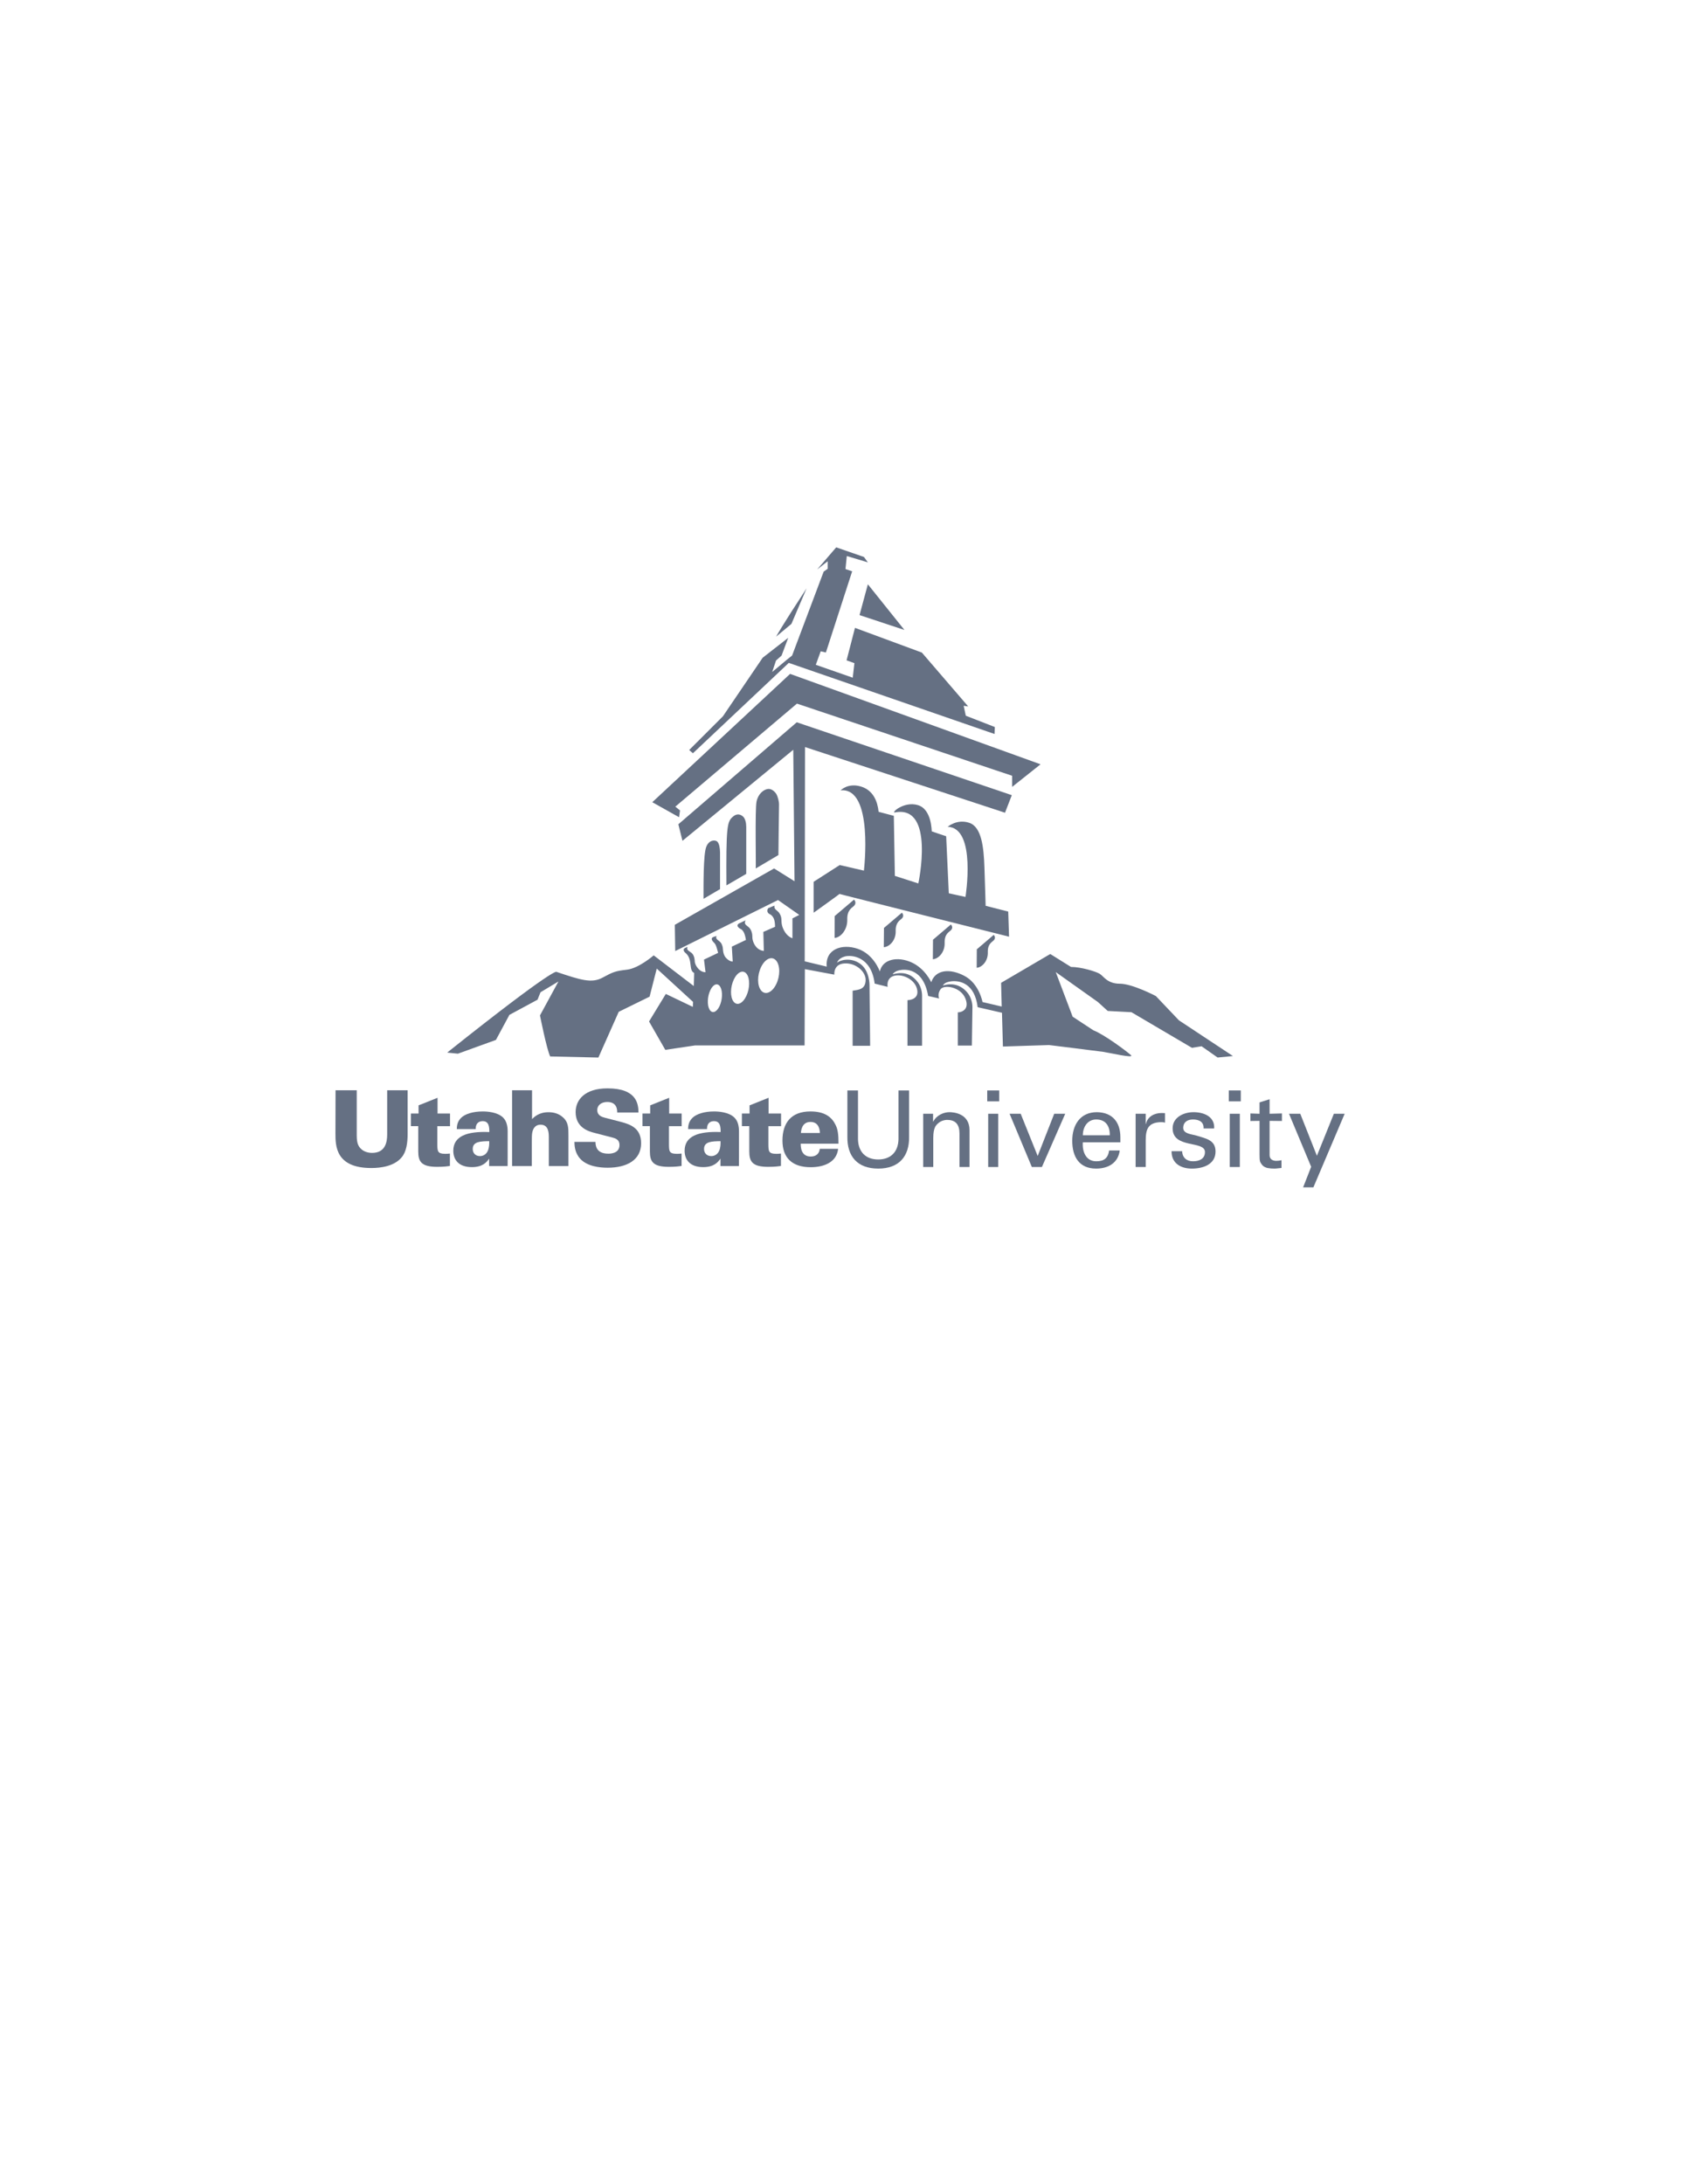 <svg xmlns="http://www.w3.org/2000/svg" xmlns:xlink="http://www.w3.org/1999/xlink" id="Layer_2" data-name="Layer 2" viewBox="0 0 1184.61 1533.02"><defs><style> .cls-1 { fill: none; } .cls-2 { fill: #657083; } .cls-3 { clip-path: url(#clippath-1); } .cls-4 { clip-path: url(#clippath); } </style><clipPath id="clippath"><rect class="cls-1" width="1184.61" height="1533.02"></rect></clipPath><clipPath id="clippath-1"><rect class="cls-1" width="1184.61" height="1533.02"></rect></clipPath></defs><g id="svg7795"><g><g id="g7551"><g class="cls-4"><g id="g7553"><g id="g7559"><path id="path7561" class="cls-2" d="M644.85,620.05l-16.48-5.29-.73-42.16-10.68-2.81c-.75-7.25-3.71-15.25-12.67-17.83-8.97-2.58-14.04,2.77-14.04,2.77,23.48-2.33,16.38,56.34,16.38,56.34l-16.96-3.93-18.35,11.77v21.71s18.68-13.36,18.16-13.2c-.18.08,119.07,30.02,119.07,30.02l-.57-17.63-15.87-4.05s-.35-12.95-.84-26.99c-.49-14.04-1.95-28.32-10.62-31.25-8.66-2.94-15.19,2.79-15.19,2.79,20.4.62,12.5,49.22,12.5,49.22l-11.72-2.56-1.83-40.05s-10.01-3.29-10.12-3.41c-.14-.13.12-15.5-9.78-18.44-9.9-2.92-19.17,5.74-16.04,5.14,28.3-5.4,16.39,49.83,16.39,49.83"></path></g><g id="g7563"><path id="path7565" class="cls-2" d="M599.7,635.77c-1.41,1.47-4.94,2.82-4.75,9.67.21,6.99-4.56,12.61-8.91,12.88l.06-15.34,13.59-11.56s2.22,2.07.01,4.35"></path></g><g id="g7567"><path id="path7569" class="cls-2" d="M633.33,644.63c-1.3,1.34-4.58,2.61-4.38,8.94.18,6.43-4.34,10.98-8.35,11.24l.12-13.52,12.57-10.69s2.07,1.9.04,4.02"></path></g><g id="g7571"><path id="path7573" class="cls-2" d="M697.8,659.99c-1.21,1.28-4.34,2.46-4.16,8.45.19,6.08-4.02,10.55-7.81,10.81l.08-12.95,11.86-10.12s1.95,1.8.03,3.81"></path></g><g id="g7575"><path id="path7577" class="cls-2" d="M667.74,652.89c-1.32,1.34-4.6,2.6-4.41,8.93.2,6.45-4.26,11.18-8.28,11.45l.1-13.71,12.55-10.69s2.06,1.92.04,4.02"></path></g></g></g></g><g id="g7579"><path id="path7581" class="cls-2" d="M573.83,399.67l13.35-15.5,19.49,6.75,2.74,3.78-14.79-4.43-.93,9.14,4.7,1.57-18.45,56.99-3.64-.85-3.45,9.48,25.94,9.05,1.18-10.22-5.51-1.96,5.9-22.8,46.97,17.35,32.53,37.8-3.18-.44,1.5,6.96,20.39,7.94-.21,4.89-144.48-49.91-67.31,63.42-2.64-2.26,23.7-23.68,27.92-41.11,17.93-13.97-4.68,12.49-3.88,3.44-2.69,8.05,10.22-8.55,3.75-2.98,22.18-58.93,2.81-1.95v-5.3l-7.36,5.74Z"></path></g><g id="g7583"><path id="path7585" class="cls-2" d="M710.73,552.29l19.94-15.85-175.86-63.46-96.77,90.06,18.81,10.56.66-4.8-3.31-2.64,85.41-72.31,151.1,50.64v7.81Z"></path></g><g id="g7587"><path id="path7589" class="cls-2" d="M609.41,410.1l-5.85,21.61,31.54,10.45-25.69-32.06Z"></path></g><g id="g7593"><g id="g7599"><path id="path7601" class="cls-2" d="M566.42,412.86l-10.68,25.03-10.76,8.94s3.75-6.97,21.45-33.97"></path></g><g id="g7603"><path id="path7605" class="cls-2" d="M546.61,600.15s.36-34.31.43-35.63c.09-1.34-.79-5.53-2.01-7.4-1.24-1.87-3.54-3.73-5.95-3.34-2.93.47-6.68,3.34-7.84,8.84-1.15,5.52-.28,45.94-.57,46.94l15.94-9.42Z"></path></g><g id="g7607"><path id="path7609" class="cls-2" d="M524.01,613.35s-.03-30.31,0-32.9c.02-2.6-.63-5.95-2.32-7.4-1.7-1.45-4.35-2.6-7.69.73-3.32,3.33-4.2,6.95-3.91,47.66l13.92-8.1Z"></path></g><g id="g7611"><path id="path7613" class="cls-2" d="M505.61,624.06s.01-22.66,0-25.8c-.04-3.12-.6-6.22-1.9-7.53-1.3-1.29-5.8-1.59-7.82,3.76-2.04,5.37-1.88,26.67-1.88,36.37l11.6-6.81Z"></path></g><g id="g7615"><path id="path7617" class="cls-2" d="M843.72,734.35l-6.75,1.08-42.48-24.99-16.63-.88-6.95-6.3-29.56-20.98,11.86,31.3,14.56,9.56c7.83,3.04,23.64,14.93,26.38,17.43,2.71,2.5-15.07-1.67-19.64-2.33-4.56-.64-37.84-4.75-37.84-4.75l-32.42,1.04-.66-23.7-17.08-3.92c-2.06-16.94-12.66-18.7-18.19-18.18-5.51.51-6.18,3.01-6.18,3.01,6.91-2.26,12.87-.06,16.91,4.66,4.07,4.71,3.79,10.58,3.79,10.58l-.39,26.89h-9.87v-23.35c1.83.15,8.62-1.46,5.31-9.71-3.32-8.25-15.03-9.94-17.44-6.47-2.45,3.44-.98,6.47-.98,6.47l-7.72-1.77c-3.46-20.02-16.51-18.84-20.25-18.03-3.75.81-4.65,2.86-4.65,2.86,9.43-2.79,14.73,1.55,17.74,5.68,3.03,4.12,2.88,9.35,2.88,9.35v35.04h-10.24v-31.95c2.95-.08,8.55-1.55,6.57-8.33-2-6.77-10.69-10.38-16.21-8.69-5.53,1.7-4.29,7.67-4.29,7.67l-9.12-2.28c-2.36-19.23-16.34-20.33-21.04-19.01-4.74,1.32-5.33,4.41-5.33,4.41,1.85-1.91,9.65-4.12,16.29.74,6.64,4.86,6.47,14.88,6.47,14.88l.44,42.63h-12.29v-38.66c4.34-.67,8.91-.95,9.13-7.29.23-6.33-7.22-12.44-15.02-11.85-7.81.58-6.95,7.86-6.95,7.86l-20.7-3.86-.2,53.55h-76.94l-20.87,3.1-11.41-19.92,11.78-19.33,18.95,9.08.19-3.48-25.51-23.39-5.03,19.71-21.67,10.63-14.29,32.1-33.85-.78c-2.51-5.21-7.16-28.79-7.16-28.79l12.96-23.81-12.58,7.55-2.11,5.23-19.73,10.64-9.48,17.59-26.7,9.66-7.53-.77c76.77-61.1,76.77-56.65,76.77-56.65,17.21,5.81,24.74,8.13,32.28,4.07,7.54-4.07,8.9-4.64,17.22-5.62,8.31-.96,18.75-10.04,18.75-10.04l28.15,21.53.26-9.16c-2.62-1.4-2.15-4.23-2.86-8.1-.72-3.88-2.41-5.27-3.54-6.28-1.14-1.01-1.14-2.23-.64-2.73.51-.51,2.37-1.18,2.37-1.18-.72,2.39.59,2.39,2.81,4.16,2.23,1.76,2.28,5.69,2.28,5.99s.13,2.44,2.48,5.14c2.37,2.69,5.1,2.44,5.1,2.44l-1.09-8.84,9.94-4.73c-1.78-6.9-2.19-6.23-3.59-7.88-1.39-1.64-.92-2.57-.29-2.99.64-.42,2.92-.99,2.92-.99,0,0-1.47,1.33,1.01,3.1,2.49,1.77,2.57,2.99,3.02,4.26.49,1.27-.11,5.3,2.5,8.08,2.61,2.78,4.67,2.49,4.67,2.49l-.63-10.44,9.9-4.69c-.88-5.38-2.02-6.1-2.56-6.86-.55-.76-1.95-.92-2.98-2.27-1.06-1.36.44-2.33.44-2.33l4.82-2.31c-1.48,2.91.87,3.41,2.61,5.19,1.72,1.76,2.23,4.71,2.18,6.44-.04,1.72.64,4.72,2.86,7.24,2.24,2.52,5.2,2.6,5.2,2.6l-.35-13.34,8.21-3.59s.17-4.67-1.48-6.9c-1.63-2.23-2.31-1.59-3.35-2.82-1.07-1.21-.35-3.12.2-3.4.55-.31,4.25-1.74,4.25-1.74-.33,1.86.63,2.61,1.6,3.42.98.8,2.03,1.55,2.91,4.15.87,2.62-.38,4.91,2.09,9.7,2.48,4.78,6.01,5.62,6.01,5.62v-13.93l4.79-2.45-14.92-10.43-72.17,35.8-.29-18.41,69.69-39.56,14.36,8.98-.88-92.29-77.8,63.9-2.9-11.59,83.16-71.59,151,51.16-4.78,12.32-140.44-46.1-.21,150.4,15.48,3.71c-1.2-12.05,10.42-16.36,21.79-12.5,11.38,3.88,15.48,15.93,15.48,15.93,1.92-8.85,12.64-10.72,22.23-6.41,9.6,4.31,13.87,13.94,13.87,13.94,2.95-8.85,13.06-9.9,23.37-4.42,10.32,5.46,12.64,18.32,12.64,18.32l13.47,3.16-.42-16.64,34.53-20.23,14.54,9.07c6.95,0,17.48,3.16,20.2,4.84,2.75,1.69,5.28,6.94,14.11,6.94s25.28,8.65,25.28,8.65l16.21,17.05,37.92,25.06-10.75,1.05-11.29-7.92ZM534.52,695.27c2.89,3.4,7.6,1.45,10.48-4.38,2.91-5.8,2.91-13.29,0-16.69-2.89-3.4-7.6-1.44-10.48,4.36-2.9,5.82-2.9,13.3,0,16.71M515.07,702.97c2.44,3.21,6.44,1.47,8.99-3.9,2.54-5.36,2.65-12.29.23-15.49-2.43-3.2-6.45-1.45-9,3.89-2.54,5.36-2.64,12.31-.22,15.5M498.19,708.5c1.77,3.14,4.91,2.14,7.02-2.21,2.09-4.37,2.37-10.45.6-13.58-1.77-3.13-4.91-2.14-7,2.23-2.11,4.36-2.38,10.44-.62,13.56"></path></g><g id="g7619"><path id="path7621" class="cls-2" d="M250.5,765.24v31.58c0,2.88.24,5.82,1.71,8.04,1.99,2.94,5.45,4.33,9.06,4.33,9.33,0,10.6-7.59,10.6-12.89v-31.07h14.36v30.79c0,5.88-.81,12.29-4.12,16.19-5.16,6.34-14.66,7.59-21.36,7.59-25.12,0-25.2-15.61-25.2-24.29l.07-30.27h14.87Z"></path></g><g id="g7623"><path id="path7625" class="cls-2" d="M316.01,781.56v8.87h-8.92v12.81c.07,4.56.07,6.59,5.37,6.59,1.12,0,1.79,0,3.47-.18v8.68c-1.84.29-4.26.64-9,.64-11.03,0-13.24-3.67-13.24-10.82v-17.73h-5.16v-8.87h5.38v-5.73l13.34-5.31v11.04h8.77Z"></path></g><g id="g7627"><path id="path7629" class="cls-2" d="M478.66,781.56v8.87h-8.92v12.81c.06,4.56.06,6.59,5.38,6.59,1.15,0,1.78,0,3.48-.18v8.68c-1.85.29-4.28.64-8.98.64-11.07,0-13.27-3.67-13.27-10.82v-17.73h-5.19v-8.87h5.4v-5.73l13.33-5.31v11.04h8.76Z"></path></g><g id="g7631"><path id="path7633" class="cls-2" d="M548.46,781.56v8.87h-8.9v12.81c.07,4.56.07,6.59,5.36,6.59,1.11,0,1.77,0,3.46-.18v8.68c-1.84.29-4.25.64-8.99.64-11.05,0-13.25-3.67-13.25-10.82v-17.73h-5.18v-8.87h5.38v-5.73l13.35-5.31v11.04h8.77Z"></path></g><g id="g7635"><path id="path7637" class="cls-2" d="M343.46,818.42v-5.23c-1.67,2.5-4.51,5.98-12.09,5.98-9.07,0-13.06-4.95-13.06-11.5,0-10.11,9.36-13.79,25.29-13.12.06-3.98-.45-7.65-4.65-7.65-2.57,0-5,1.38-4.93,5.59h-13.26c.08-1.7.08-4.86,2.85-7.74,2.86-2.94,8.63-4.66,15.34-4.66,3.32,0,10.37.47,14.3,4.29,2.35,2.29,3.23,5.74,3.23,9.73v17.24l-.03,7.09h-12.98ZM331.95,806.43c0,2.71,1.76,5,5.07,5,1.5,0,4.08-.6,5.45-3.55,1.12-2.35,1.12-5.37,1.04-6.93-5.89.1-11.56.15-11.56,5.49"></path></g><g id="g7639"><path id="path7641" class="cls-2" d="M505.91,818.42v-5.23c-1.7,2.5-4.54,5.98-12.13,5.98-9.06,0-13.04-4.95-13.04-11.5,0-10.11,9.36-13.79,25.28-13.12.08-3.98-.44-7.65-4.65-7.65-2.58,0-4.99,1.38-4.92,5.59h-13.27c.07-1.7.07-4.86,2.89-7.74,2.88-2.94,8.63-4.66,15.3-4.66,3.33,0,10.4.47,14.31,4.29,2.35,2.29,3.23,5.74,3.23,9.73v17.24l-.03,7.09h-12.97ZM494.38,806.43c0,2.71,1.77,5,5.1,5,1.46,0,4.05-.6,5.44-3.55,1.11-2.35,1.11-5.37,1.03-6.93-5.89.1-11.57.15-11.57,5.49"></path></g><g id="g7643"><path id="path7645" class="cls-2" d="M359.59,765.24h14.01v20.25c1.46-1.5,4.84-4.86,11.55-4.86,3.6,0,7.3.93,10.31,3.74,3.69,3.31,3.69,7.38,3.69,12.53v21.52h-13.77v-19.9c0-3.09,0-9.13-5.76-9.13-4.41,0-5.43,3.69-5.81,5.15-.37,1.7-.37,4.06-.37,7.15v16.73h-13.85v-53.18Z"></path></g><g id="g7647"><path id="path7649" class="cls-2" d="M418.14,801.47c.06,2.15.21,8.26,9,8.26,1.23,0,7.86,0,7.86-6.04,0-2.51-1.02-4.21-4.55-5.17l-13.07-3.4c-3.67-.95-13.17-3.46-13.17-14.57,0-8.63,6.47-16.66,22.4-16.66,20.78,0,21.66,11.28,21.73,16.93h-14.95c0-1.62.08-7.37-6.99-7.37-4.3,0-7,2.43-7,5.62,0,3.91,3.24,4.87,5.37,5.45l9.94,2.56c7.09,1.85,15.48,4.06,15.48,15.35,0,11.86-10.16,17.16-23.5,17.16-5.52,0-14.43-.89-19.31-6.35-3.88-4.25-3.97-9.48-4.03-11.78h14.8Z"></path></g><g id="g7651"><path id="path7653" class="cls-2" d="M562.26,802.71c0,1.99,0,9.02,7.04,9.02,3.7,0,5.99-1.93,6.35-5.4h12.89c-1.02,9.3-9.73,12.9-19.29,12.9-12.89,0-19.81-6.49-19.81-18.73s6.02-20.42,19.66-20.42c10.33,0,15.09,4.22,17.63,9.45,1.61,3.16,2.06,6.71,2.06,13.18h-26.52ZM575.75,795.19c-.16-2.12-.6-7.73-6.65-7.73s-6.55,5.99-6.7,7.73h13.35Z"></path></g><g id="g7655"><path id="path7657" class="cls-2" d="M638.37,797.8c.21,13.84-7.08,22.4-21.68,22.4s-21.88-8.56-21.66-22.4v-32.45h7.45v34.24c.22,9.23,5.73,14.21,14.2,14.21s14.01-4.99,14.24-14.21v-34.24h7.44v32.45Z"></path></g><g id="g7659"><path id="path7661" class="cls-2" d="M655.19,787.22h.15c2.38-4.68,7.6-6.62,11.31-6.62,2.6,0,14.15.67,14.15,12.66v25.83h-7.06v-23.52c0-6.18-2.62-9.53-8.58-9.53,0,0-3.86-.22-6.84,2.76-1.03,1.04-2.98,2.67-2.98,9.97v20.32h-7.07v-37.37h6.93v5.5Z"></path></g></g><path id="path7663" class="cls-2" d="M693.23,765.35h8.41v7.66h-8.41v-7.66ZM693.9,781.72h7.06v37.37h-7.06v-37.37Z"></path><g id="g7665"><path id="path7667" class="cls-2" d="M724.56,819.09l-15.63-37.37h7.8l11.93,29.63,11.61-29.63h7.73l-16.37,37.37h-7.07Z"></path></g><g id="g7669"><g class="cls-3"><g id="g7671"><g id="g7677"><path id="path7679" class="cls-2" d="M760.37,801.75c-.51,6.54,2.16,13.32,9.39,13.32,5.49,0,8.26-2.16,9.07-7.59h7.45c-1.12,8.48-7.68,12.72-16.61,12.72-11.99,0-16.74-8.48-16.74-19.51s5.5-20.09,17.35-20.09c11.16.22,16.45,7.29,16.45,17.65v3.5h-26.36ZM779.28,796.83c.15-6.25-2.69-11.1-9.52-11.1-5.89,0-9.39,5-9.39,11.1h18.91Z"></path></g><g id="g7681"><path id="path7683" class="cls-2" d="M804.51,819.09h-7.08v-37.37h7.08v7.22h.15c1.04-5.14,5.8-7.74,10.95-7.74.88,0,1.63.08,2.46.08v6.7c-.98-.37-2.1-.37-3.05-.37-8.94.29-10.5,5.07-10.5,12.95v18.54Z"></path></g><g id="g7685"><path id="path7687" class="cls-2" d="M838.08,780.6c7.07,0,15.03,2.97,14.51,11.46h-7.44c.29-4.76-3.36-6.33-7.43-6.33-3.81,0-6.86,1.78-6.86,5.96s6.41,4.46,9.07,5.28c6.33,2.09,13.62,2.84,13.62,11.24,0,9.17-8.92,11.99-16.6,11.99s-14.35-3.57-14.28-12.2h7.43c.16,4.62,3.29,7.07,7.62,7.07s8.39-1.64,8.39-6.48c0-8.34-22.69-2.08-22.69-16.67,0-7.81,7.89-11.32,14.66-11.32"></path></g></g></g></g><path id="path7689" class="cls-2" d="M862.87,765.35h8.41v7.66h-8.41v-7.66ZM863.53,781.72h7.08v37.37h-7.08v-37.37Z"></path><g id="g7691"><rect class="cls-1" width="1184.61" height="1533.02"></rect><g id="g7693"><g id="g7699"><path id="path7701" class="cls-2" d="M884.45,781.72v-7.97l7.06-2.23v10.2l8.65-.23v5.3l-8.65-.09v24.12c0,2.68,2.1,3.95,4.63,3.95,1.11,0,2.6-.15,3.72-.46v5.44c-1.65.08-3.21.45-4.84.45s-3.05-.07-4.76-.37c-1.13-.23-2.98-.82-4.18-2.45-1.26-1.79-1.63-1.94-1.63-6.92v-23.75l-6.4.09v-5.3l6.4.23Z"></path></g></g></g><path id="path7705" class="cls-2" d="M922.26,833.38h-7.22l5.66-14.45-15.56-37.21h7.91l11.68,29.48,11.91-29.48h7.58l-21.96,51.65Z"></path></g></g></svg>
